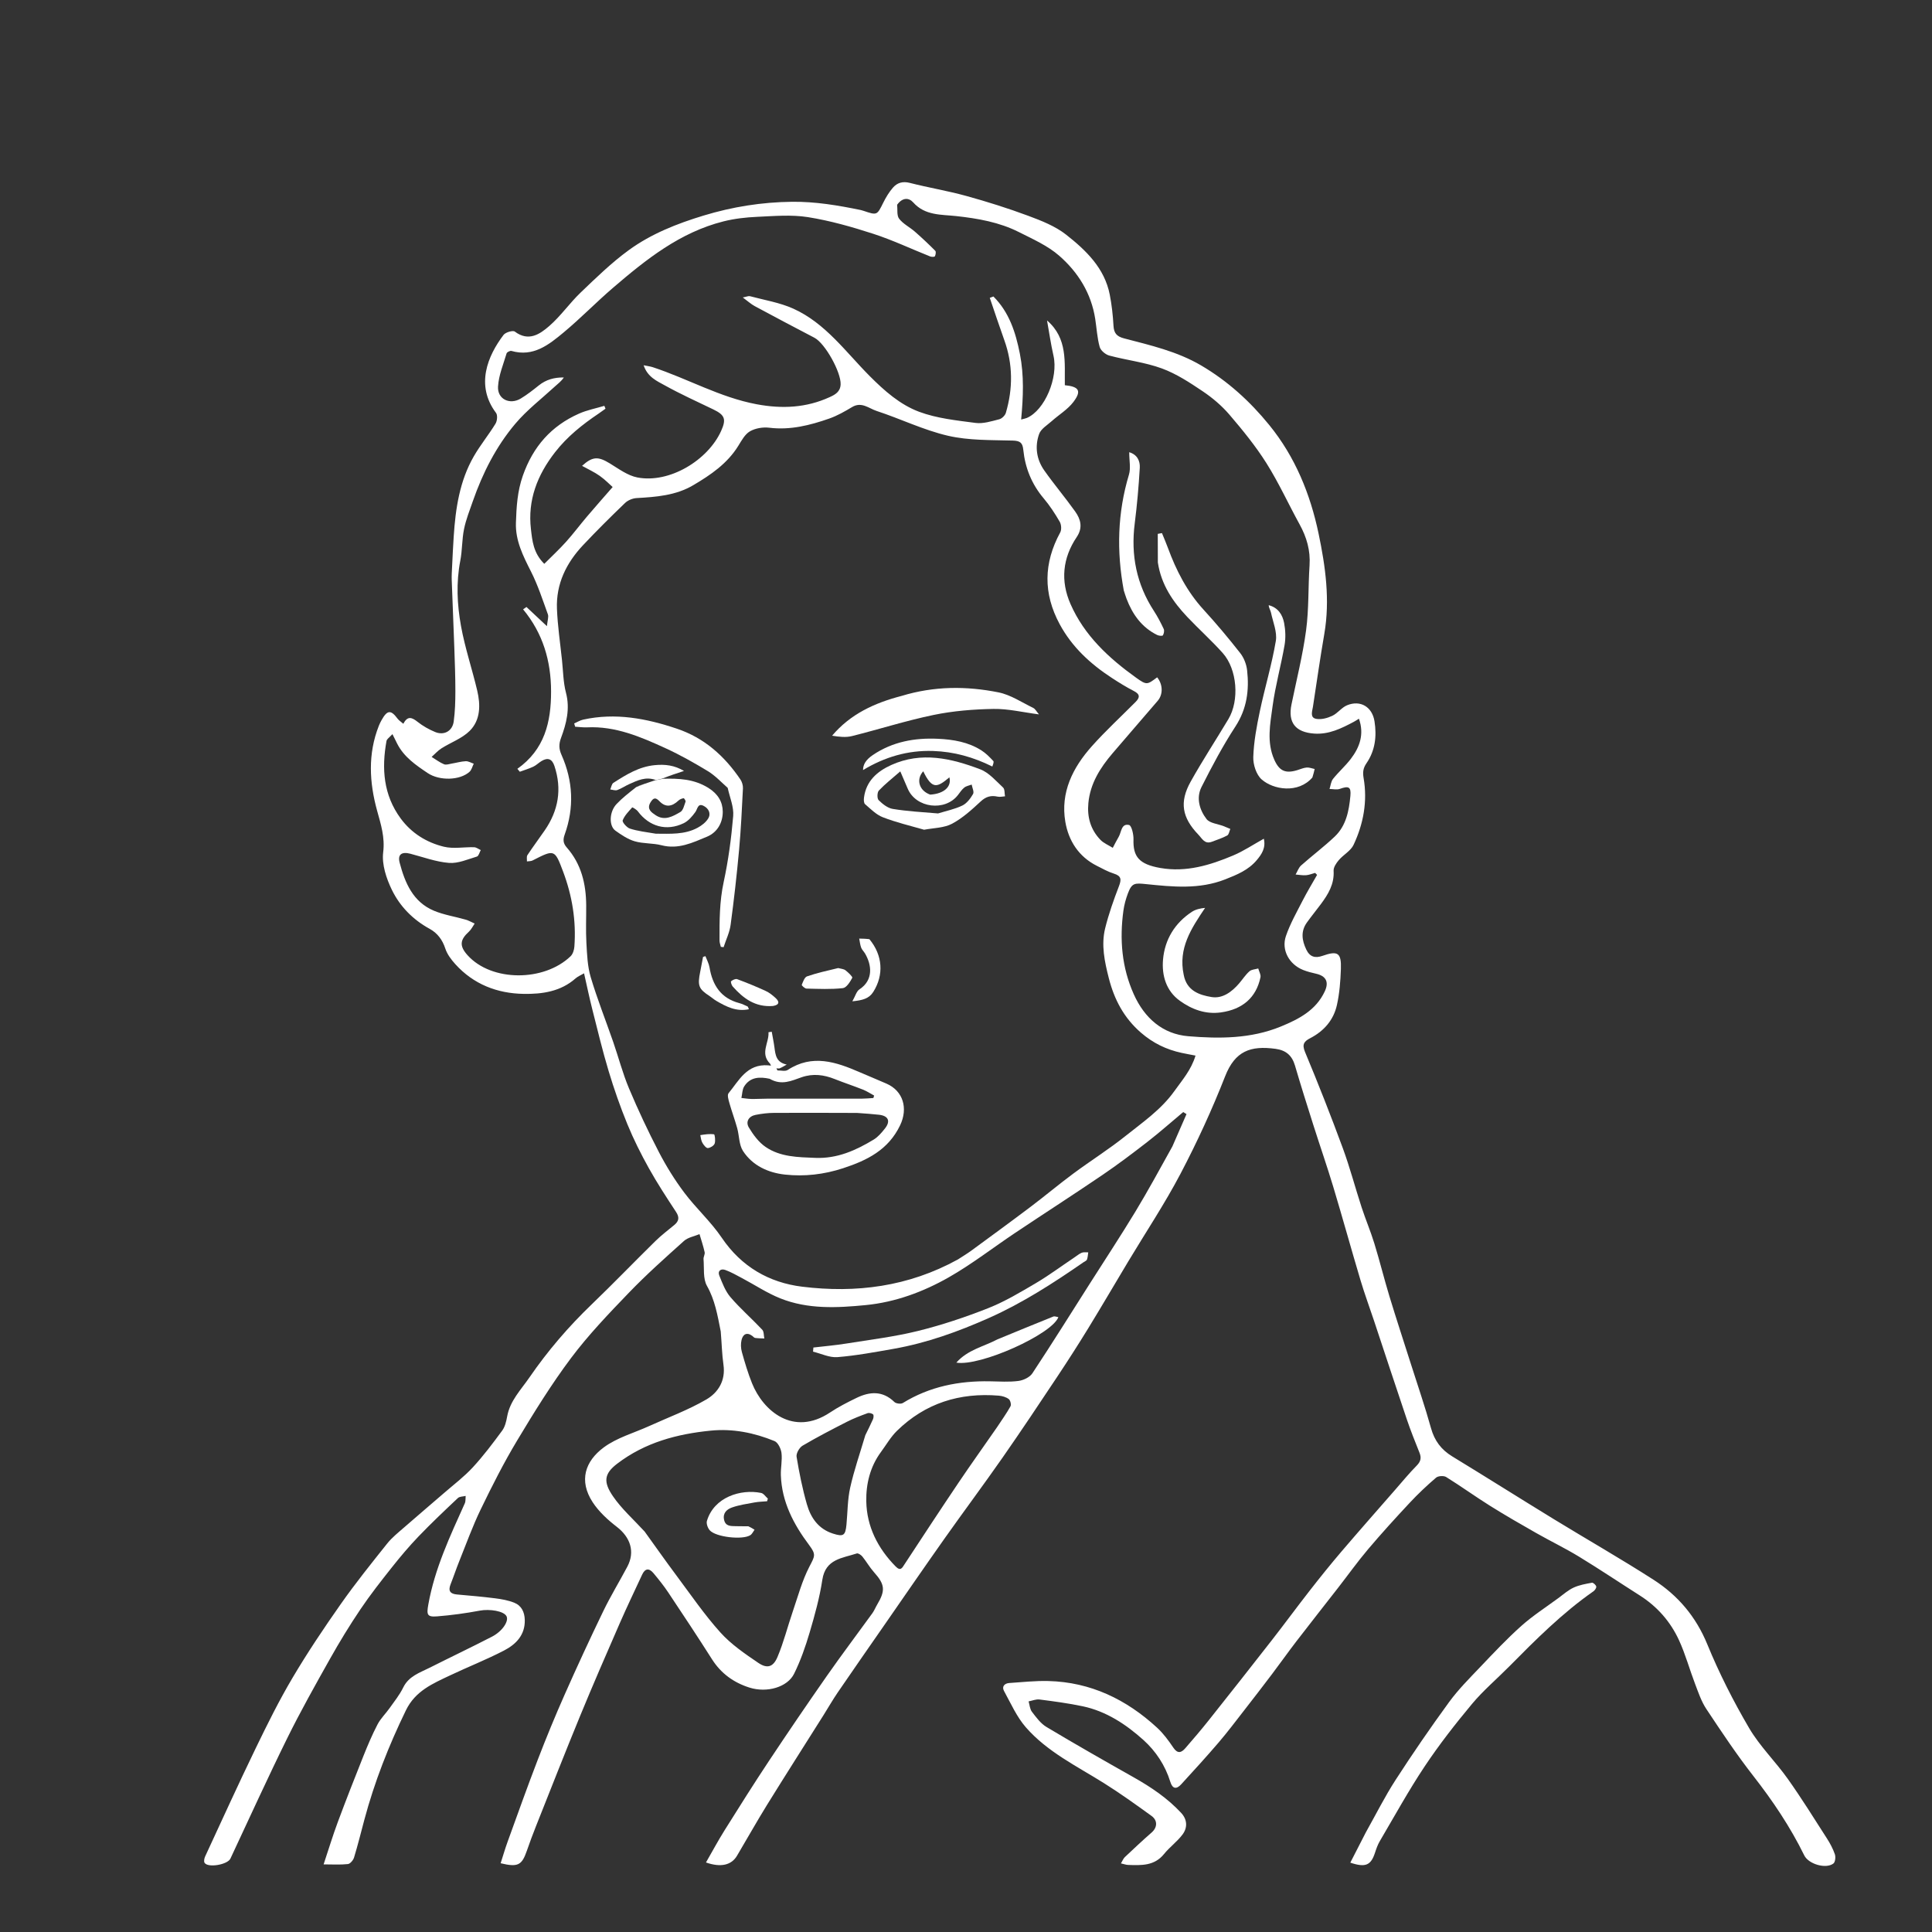 <svg width="1080" height="1080" viewBox="0 0 1080 1080" fill="none" xmlns="http://www.w3.org/2000/svg">
<rect x="0" y="0" width="1080" height="1080" fill="#333333" stroke="none"/>
<g clip-path="url(#clip0_2_427)">
<path d="M402.889 744.241C401.093 735.238 399.683 726.746 395.187 718.795C392.897 714.747 393.702 708.911 393.281 703.869C393.174 702.59 394.163 701.161 393.9 699.965C393.15 696.562 392.015 693.243 391.031 689.891C388.103 691.121 384.584 691.692 382.348 693.695C371.832 703.118 361.268 712.549 351.484 722.712C340.236 734.397 328.928 746.209 319.221 759.148C308.202 773.837 298.498 789.578 289.03 805.346C281.6 817.719 275.062 830.667 268.766 843.668C264.214 853.066 260.664 862.954 256.754 872.659C255.02 876.961 253.565 881.376 251.86 885.691C250.413 889.354 251.702 890.993 255.468 891.327C262.601 891.958 269.741 892.566 276.842 893.471C280.44 893.93 284.13 894.587 287.469 895.926C291.521 897.551 293.239 901.139 293.355 905.536C293.578 914.041 288.369 919.218 281.757 922.653C271.954 927.746 261.613 931.793 251.62 936.537C241.944 941.13 232.202 945.194 226.922 956.048C217.307 975.811 209.325 996.097 203.659 1017.31C201.783 1024.34 200.032 1031.4 197.916 1038.36C197.463 1039.85 195.781 1041.87 194.482 1042.02C190.308 1042.49 186.047 1042.2 180.898 1042.2C183.721 1033.72 186.017 1026.12 188.78 1018.69C193.398 1006.28 198.227 993.939 203.144 981.639C205.541 975.643 208.068 969.665 211.051 963.948C212.775 960.644 215.609 957.935 217.789 954.849C220.439 951.098 223.388 947.457 225.377 943.364C228.493 936.954 234.638 935.061 240.204 932.254C251.778 926.415 263.495 920.855 275.013 914.909C280.843 911.9 284.514 906.272 283.167 903.529C281.71 900.562 273.727 899.326 268.266 900.345C260.342 901.824 252.314 902.937 244.281 903.564C238.697 904 238.429 902.564 239.433 896.939C243.009 876.888 251.578 858.705 259.828 840.372C260.372 839.163 260.162 837.615 260.303 836.225C258.834 836.596 256.93 836.505 255.966 837.413C248.52 844.431 241.078 851.472 233.994 858.85C228.729 864.332 223.809 870.177 219.083 876.136C213.007 883.796 206.952 891.511 201.49 899.608C195.468 908.534 189.837 917.755 184.56 927.143C176.269 941.891 167.965 956.662 160.486 971.828C149.539 994.027 139.309 1016.58 128.793 1038.99C127.22 1042.34 116.322 1044.27 114.371 1041.35C113.841 1040.56 114.188 1038.81 114.677 1037.76C124.038 1017.54 133.271 997.26 142.978 977.208C149.425 963.89 156.022 950.584 163.554 937.866C171.919 923.743 181.088 910.059 190.533 896.625C198.688 885.026 207.59 873.941 216.441 862.851C219.191 859.406 222.768 856.591 226.117 853.661C233.468 847.227 240.936 840.929 248.316 834.528C253.712 829.848 259.474 825.49 264.292 820.268C270.229 813.834 275.529 806.779 280.727 799.715C282.314 797.558 283.012 794.55 283.503 791.822C285.088 783.027 291.2 776.924 295.961 769.993C306.159 755.146 317.816 741.587 330.813 729.098C342.86 717.522 354.455 705.476 366.374 693.764C369.666 690.529 373.385 687.724 376.946 684.767C379.552 682.602 379.9 680.492 377.911 677.468C372.63 669.439 367.358 661.372 362.685 652.985C358.255 645.033 354.156 636.834 350.702 628.419C346.733 618.748 343.27 608.83 340.252 598.819C336.806 587.39 334.022 575.757 331.09 564.178C329.468 557.776 328.131 551.302 326.492 544.093C324.678 545.156 323.003 545.815 321.735 546.934C313.396 554.302 303.089 555.755 292.755 555.585C277.933 555.342 264.722 550.243 254.532 538.974C252.236 536.435 249.981 533.458 248.942 530.279C247.331 525.345 244.522 521.6 240.2 519.237C230.843 514.121 223.572 506.712 219.054 497.421C215.958 491.056 213.372 483.212 214.201 476.477C215.249 467.976 212.916 460.834 210.818 453.228C206.434 437.33 205.584 421.463 211.756 405.76C212.182 404.678 212.7 403.623 213.267 402.607C216.482 396.834 218.484 396.68 222.255 401.754C223.005 402.763 224.169 403.466 225.477 404.602C227.813 400.027 230.247 400.984 233.397 403.486C236.352 405.832 239.775 407.771 243.271 409.209C248.242 411.255 252.905 408.669 253.63 403.328C254.386 397.757 254.552 392.074 254.556 386.439C254.563 378.31 254.25 370.178 253.965 362.051C253.523 349.435 252.964 336.824 252.52 324.208C252.433 321.737 252.602 319.254 252.722 316.78C252.997 311.145 253.258 305.507 253.628 299.878C254.653 284.253 256.913 268.867 264.88 255.051C268.514 248.748 273.196 243.056 276.998 236.839C277.946 235.288 278.242 232.087 277.284 230.814C265.604 215.296 272.712 198.808 281.476 187.225C282.592 185.75 286.688 184.538 287.788 185.362C295.515 191.153 301.793 186.799 307.062 182.226C313.474 176.661 318.415 169.433 324.578 163.538C333.2 155.291 341.827 146.873 351.43 139.871C363.97 130.728 378.4 125.032 393.292 120.508C409.457 115.598 425.842 112.985 442.772 112.8C455.871 112.656 468.55 114.806 481.242 117.425C481.729 117.525 482.206 117.684 482.679 117.843C490.353 120.424 490.243 120.37 493.781 113.243C495.247 110.29 497.003 107.372 499.155 104.899C501.553 102.144 504.614 101.22 508.597 102.238C519.035 104.906 529.716 106.655 540.093 109.519C551.775 112.743 563.378 116.393 574.734 120.613C582.137 123.364 589.882 126.389 595.98 131.188C607.085 139.928 617.47 149.866 620.372 164.754C621.479 170.434 622.119 176.244 622.444 182.024C622.678 186.166 624.14 188.054 628.348 189.155C643.097 193.013 658.059 196.423 671.419 204.27C686.211 212.959 698.646 224.231 709.497 237.559C724.077 255.468 732.474 276.242 737.102 298.318C740.943 316.638 743.563 335.384 740.301 354.325C737.969 367.865 736.027 381.473 733.946 395.056C733.557 397.594 732.151 401.138 735.714 401.829C738.543 402.378 742.027 401.433 744.749 400.15C747.777 398.723 749.993 395.478 753.053 394.231C760.502 391.196 767.077 395.14 768.355 403.21C769.666 411.492 768.76 419.552 763.862 426.666C762.046 429.303 761.684 431.594 762.26 434.921C764.507 447.898 762.201 460.507 756.639 472.295C755.052 475.659 750.984 477.781 748.421 480.786C746.998 482.454 745.378 484.826 745.495 486.783C745.939 494.21 742.475 499.896 738.359 505.427C735.795 508.872 733.065 512.196 730.565 515.686C727.046 520.598 727.754 525.636 730.213 530.799C732.193 534.955 735.194 535.748 739.258 534.325C747.849 531.315 749.889 532.59 749.566 541.731C749.327 548.474 748.803 555.319 747.332 561.877C745.466 570.198 740.13 576.348 732.487 580.311C729.166 582.033 727.65 583.593 729.507 588.039C736.918 605.785 743.96 623.699 750.609 641.746C754.612 652.609 757.546 663.862 761.142 674.88C763.36 681.675 766.172 688.28 768.271 695.108C771.291 704.929 773.742 714.925 776.731 724.756C780.59 737.444 784.748 750.041 788.764 762.682C792.536 774.551 796.601 786.339 799.934 798.33C801.891 805.367 805.637 810.37 811.806 814.131C830.791 825.704 849.59 837.582 868.555 849.188C887.102 860.537 906.008 871.319 924.298 883.064C937.944 891.827 948.025 903.659 954.389 919.177C960.985 935.26 968.934 950.919 977.722 965.925C983.71 976.151 992.502 984.691 999.411 994.431C1007.08 1005.24 1014.08 1016.52 1021.25 1027.68C1023.04 1030.46 1024.64 1033.46 1025.71 1036.58C1026.22 1038.08 1025.92 1040.92 1024.89 1041.71C1020.72 1044.91 1010.99 1042.07 1008.59 1037.17C1000.8 1021.27 991.017 1006.73 980.118 992.77C970.745 980.766 962.281 968.027 953.847 955.326C951.042 951.102 949.379 946.062 947.544 941.261C944.461 933.196 942.192 924.779 938.605 916.957C933.836 906.557 926.441 898.095 916.655 891.874C905.302 884.656 894.125 877.153 882.639 870.156C874.859 865.418 866.616 861.449 858.692 856.94C850.031 852.013 841.385 847.042 832.942 841.755C824.658 836.566 816.721 830.823 808.418 825.666C807.066 824.827 803.958 825.008 802.774 826.019C797.631 830.415 792.686 835.094 788.065 840.04C780.133 848.529 772.302 857.13 764.797 865.995C758.916 872.942 753.609 880.374 748.016 887.566C740.288 897.502 732.477 907.373 724.806 917.353C720.153 923.406 715.743 929.647 711.139 935.739C706.051 942.472 700.899 949.157 695.713 955.815C690.94 961.942 686.269 968.163 681.223 974.06C674.422 982.006 667.361 989.734 660.293 997.447C657.717 1000.26 655.473 1000.16 654.21 996.052C651.397 986.905 646.088 978.896 639.266 972.747C629.531 963.973 618.424 956.597 605.19 953.81C597.245 952.137 589.161 951.068 581.102 950.027C579.144 949.775 577.034 950.702 574.994 951.087C575.578 953.047 575.683 955.373 576.846 956.889C579.228 959.992 581.716 963.43 584.97 965.378C601.062 975.011 617.365 984.298 633.702 993.514C643.453 999.015 652.64 1005.2 660.296 1013.44C663.71 1017.11 663.892 1021.6 661.137 1025.37C658.165 1029.42 653.864 1032.48 650.69 1036.42C645.271 1043.14 637.964 1042.74 630.607 1042.51C629.51 1042.48 628.425 1042.05 626.613 1041.65C627.508 1040.17 627.943 1038.93 628.789 1038.14C633.728 1033.48 638.687 1028.83 643.794 1024.36C646.933 1021.62 647.274 1017.68 643.686 1015.09C634.956 1008.78 626.192 1002.47 617.073 996.757C601.893 987.238 585.468 979.324 573.487 965.61C568.353 959.735 565.054 952.206 561.244 945.251C559.902 942.801 561.515 940.995 564.199 940.815C571.479 940.327 578.783 939.516 586.054 939.704C609.682 940.313 629.627 949.978 646.771 965.749C650.278 968.975 653.212 972.944 655.884 976.924C658.257 980.458 660.336 979.866 662.574 977.287C667.018 972.166 671.434 967.011 675.652 961.704C687.436 946.877 699.166 932.006 710.812 917.071C718.057 907.781 725.026 898.276 732.279 888.993C737.994 881.679 743.812 874.435 749.836 867.376C759.73 855.782 769.82 844.356 779.843 832.873C783.841 828.292 787.714 823.583 791.972 819.254C794.184 817.005 794.663 814.989 793.537 812.163C791.081 805.995 788.586 799.831 786.461 793.545C780.244 775.16 774.209 756.714 768.086 738.298C765.57 730.732 762.793 723.245 760.515 715.609C755.342 698.275 750.539 680.83 745.324 663.509C741.831 651.903 737.833 640.449 734.165 628.894C730.66 617.852 727.169 606.802 723.911 595.685C722.263 590.06 718.928 587.112 713.06 586.309C699.067 584.396 690.416 587.484 684.856 601.649C677.576 620.198 669.21 638.419 659.946 656.064C651.087 672.936 640.464 688.88 630.645 705.249C623.222 717.621 615.95 730.086 608.411 742.387C602.78 751.575 596.961 760.655 590.992 769.628C580.898 784.799 570.795 799.969 560.369 814.912C549.733 830.157 538.603 845.055 527.876 860.237C516.578 876.227 505.495 892.367 494.333 908.452C485.639 920.978 476.92 933.488 468.314 946.074C465.507 950.18 463.038 954.515 460.385 958.727C449.884 975.395 439.273 991.994 428.902 1008.74C423.061 1018.18 417.636 1027.87 411.97 1037.41C408.883 1042.61 402.967 1044.06 394.642 1041.13C398.166 1035.01 401.415 1028.94 405.061 1023.12C413.178 1010.17 421.317 997.227 429.772 984.496C440.414 968.473 451.238 952.567 462.255 936.799C470.514 924.978 479.221 913.47 487.672 901.782C488.735 900.312 489.399 898.561 490.336 896.992C495.089 889.027 494.668 885.705 488.568 878.872C486.16 876.174 484.353 872.947 482.073 870.122C481.357 869.235 479.742 868.13 478.957 868.389C470.9 871.049 461.459 871.421 459.688 883.112C458.185 893.031 455.48 902.82 452.629 912.466C450.291 920.375 447.548 928.282 443.897 935.65C440.185 943.14 428.772 946.471 418.963 943.376C410.248 940.626 403.079 935.523 398.02 927.553C390.03 914.966 381.788 902.536 373.517 890.131C371.038 886.413 368.205 882.914 365.35 879.468C362.797 876.386 360.577 876.737 358.955 880.244C354.774 889.281 350.44 898.252 346.459 907.376C338.962 924.557 331.477 941.747 324.342 959.08C315.926 979.521 307.867 1000.11 299.699 1020.65C297.861 1025.27 296.114 1029.94 294.493 1034.64C291.713 1042.7 289.491 1043.9 279.863 1041.56C281.168 1037.51 282.336 1033.46 283.77 1029.51C289.321 1014.21 294.769 998.872 300.618 983.688C305.329 971.455 310.316 959.314 315.627 947.33C322.564 931.676 329.753 916.126 337.205 900.71C341.311 892.215 346.253 884.127 350.679 875.782C355.088 867.469 352.441 859.391 344.773 853.487C339.724 849.598 334.753 845.032 331.307 839.752C323.388 827.615 327.16 816.808 337.46 809.146C344.832 803.662 354.344 801.055 362.902 797.166C373.61 792.3 384.761 788.193 394.869 782.299C401.451 778.461 405.688 771.773 404.427 762.973C403.56 756.924 403.453 750.766 402.889 744.241ZM535.467 704.043C537.973 702.405 540.56 700.878 542.971 699.111C554.053 690.991 565.15 682.889 576.115 674.614C584.17 668.535 591.904 662.031 600.009 656.022C609.612 648.902 619.782 642.517 629.11 635.066C638.764 627.354 649.099 620.285 656.448 609.971C660.822 603.832 665.891 598.141 668.3 590.082C665.399 589.519 662.995 589.095 660.61 588.582C652.04 586.74 644.542 583.117 637.773 577.246C628.266 569.002 622.879 558.717 619.846 546.841C617.493 537.625 615.472 528.267 617.802 518.863C619.777 510.894 622.537 503.081 625.491 495.408C626.941 491.641 626.889 489.673 622.664 488.354C619.355 487.321 616.258 485.563 613.134 483.992C602.988 478.892 597.338 469.99 595.531 459.43C592.713 442.964 599.686 429.086 610.344 417.15C618.056 408.514 626.609 400.628 634.788 392.409C637.211 389.974 637.403 388.12 633.89 386.311C629.608 384.105 625.486 381.554 621.45 378.915C609.527 371.118 599.283 361.731 592.385 348.955C583.077 331.714 583.361 314.75 592.672 297.634C593.508 296.097 593.296 293.217 592.387 291.649C589.735 287.077 586.802 282.584 583.398 278.552C576.726 270.649 573.068 261.578 572.027 251.448C571.617 247.457 570.236 246.401 566.069 246.283C553.984 245.942 541.58 246.282 529.941 243.59C516.293 240.432 503.404 234.099 490 229.713C485.736 228.318 481.637 224.38 476.362 227.531C472.264 229.979 468.034 232.413 463.556 233.979C452.742 237.758 441.752 240.545 430.003 239.099C426.492 238.668 422.254 239.373 419.237 241.104C416.441 242.709 414.567 246.218 412.745 249.171C406.594 259.137 397.328 265.451 387.55 271.22C377.744 277.006 366.843 277.799 355.84 278.428C353.615 278.555 350.978 279.658 349.38 281.194C341.377 288.891 333.486 296.722 325.878 304.808C316.539 314.734 310.786 326.45 311.338 340.333C311.718 349.914 313.149 359.455 314.157 369.008C314.802 375.115 314.845 381.393 316.386 387.272C318.736 396.23 316.623 404.438 313.608 412.536C312.319 415.999 312.424 418.69 313.891 421.991C320.365 436.555 321.053 451.503 315.661 466.531C314.605 469.472 314.828 471.482 316.826 473.75C324.95 482.976 327.607 494.098 327.689 506.047C327.736 513.046 327.407 520.063 327.798 527.04C328.159 533.48 328.392 540.136 330.212 546.241C333.859 558.481 338.607 570.391 342.793 582.475C345.783 591.109 348.078 600.022 351.613 608.419C356.687 620.471 362.26 632.347 368.287 643.952C372.402 651.876 377.164 659.578 382.525 666.71C389.082 675.434 397.385 682.907 403.475 691.908C414.434 708.104 429.891 716.988 448.397 719.267C478.455 722.97 507.744 719.309 535.467 704.043ZM501.505 114.457C501.808 117.112 501.22 120.454 502.617 122.268C504.866 125.189 508.538 126.973 511.402 129.475C515.337 132.911 519.146 136.502 522.826 140.208C523.331 140.717 523.063 142.425 522.599 143.276C522.379 143.68 520.74 143.665 519.94 143.347C509.334 139.122 498.962 134.193 488.129 130.683C476.195 126.816 463.988 123.342 451.633 121.379C442.369 119.907 432.668 120.791 423.188 121.211C416.9 121.49 410.513 122.224 404.422 123.756C380.147 129.862 361.155 145.03 342.694 160.866C333.275 168.944 324.607 177.908 315.072 185.837C306.786 192.727 298.118 199.696 285.898 196.173C285.153 195.958 283.399 196.839 283.193 197.531C281.367 203.669 278.761 209.82 278.401 216.084C277.993 223.161 284.991 226.475 291.124 222.772C294.659 220.638 297.949 218.058 301.178 215.465C305.26 212.188 309.889 210.921 315.187 211.008C313.763 213.151 311.86 214.52 310.146 216.095C302.701 222.935 294.553 229.192 288.074 236.857C277.311 249.591 269.813 264.433 264.305 280.201C262.507 285.348 260.47 290.481 259.389 295.792C258.211 301.574 258.434 307.638 257.307 313.435C254.93 325.665 255.524 337.921 257.694 349.918C259.896 362.098 263.911 373.939 266.764 386.015C268.658 394.028 268.664 402.476 262.58 408.543C258.308 412.803 252.023 415.005 246.773 418.342C244.749 419.628 243.103 421.51 241.285 423.121C243.579 424.528 245.762 426.201 248.215 427.227C249.41 427.726 251.12 427.077 252.579 426.838C255.177 426.41 257.75 425.64 260.357 425.524C261.823 425.459 263.335 426.415 264.826 426.911C264.057 428.447 263.646 430.379 262.459 431.45C257.057 436.321 245.622 436.538 239.105 432.165C232.462 427.707 225.861 423.209 222.065 415.793C221.15 414.004 220.278 412.193 219.386 410.393C216.861 412.82 216.195 413.443 216.064 414.163C213.26 429.589 214.313 444.358 223.958 457.494C230.015 465.743 238.433 470.945 248.101 473.313C253.436 474.619 259.36 473.438 265.012 473.606C266.272 473.643 267.504 474.639 268.748 475.194C268.045 476.449 267.588 478.523 266.597 478.82C261.467 480.358 256.096 482.769 251.006 482.369C243.692 481.794 236.535 479.103 229.335 477.227C224.576 475.987 222.182 477.638 223.403 482.251C226.398 493.558 230.878 504.243 242.641 509.132C248.244 511.46 254.421 512.388 260.3 514.081C262.045 514.583 263.663 515.53 265.339 516.273C264.281 517.799 263.462 519.588 262.123 520.804C257.071 525.391 256.726 528.81 261.346 533.954C274.802 548.934 304.148 548.811 318.95 534.561C320.222 533.336 320.939 531.057 321.077 529.206C322.155 514.741 319.861 500.715 314.763 487.184C310.057 474.693 309.946 474.757 297.73 480.999C296.818 481.465 295.622 481.374 294.558 481.542C294.626 480.351 294.264 478.875 294.833 478.015C297.942 473.312 301.333 468.796 304.53 464.149C312.175 453.034 314.235 441.067 309.918 428.138C308.579 424.128 306.131 423.333 302.639 425.474C301.084 426.427 299.755 427.805 298.127 428.571C295.703 429.711 293.105 430.479 290.581 431.406C290.125 430.864 289.669 430.322 289.213 429.78C304.437 419.005 308.083 403.674 308.053 386.506C308.023 369.447 303.521 354.057 292.415 340.627C293.043 340.19 293.671 339.752 294.299 339.315C297.758 342.557 301.216 345.799 305.733 350.033C306.041 346.795 306.798 344.867 306.268 343.406C303.342 335.341 300.68 327.097 296.818 319.476C292.419 310.797 288.077 302.237 288.404 292.282C288.697 283.375 289.188 274.665 292.281 265.873C297.994 249.631 308.132 238.125 323.618 231.242C328.117 229.242 333.084 228.293 337.836 226.863C338.048 227.398 338.261 227.932 338.473 228.467C337.196 229.378 335.939 230.321 334.638 231.197C325.551 237.312 317.106 244.023 310.269 252.809C300.335 265.573 294.889 279.616 296.801 295.83C297.556 302.225 298.085 309.077 304.253 315.188C308.444 310.983 312.613 307.124 316.396 302.918C320.486 298.369 324.155 293.446 328.117 288.778C332.726 283.35 337.454 278.021 342.472 272.257C340.957 270.922 338.306 268.18 335.25 266.008C332.28 263.898 328.894 262.373 325.369 260.413C331.344 255.012 334.447 255.117 340.941 259.078C345.854 262.074 350.862 265.852 356.287 266.9C374.222 270.365 395.784 257.252 403.148 240.82C406.051 234.343 405.237 232.002 398.771 228.882C389.678 224.495 380.451 220.334 371.64 215.434C367.241 212.988 362.019 210.84 359.788 204.183C362.019 204.646 363.523 204.811 364.929 205.273C384.437 211.689 402.441 222.133 422.964 225.977C437.179 228.64 450.714 227.998 463.833 221.978C466.713 220.656 469.759 219.099 469.917 214.848C470.169 208.04 461.257 191.926 455.244 188.789C444.088 182.966 432.96 177.09 421.882 171.12C419.809 170.003 418.027 168.345 415.221 166.282C417.414 165.866 418.417 165.355 419.223 165.572C427.361 167.767 435.901 169.122 443.496 172.553C461.445 180.661 472.779 196.776 486.194 210.249C494.395 218.486 503.159 226.222 513.803 230.19C523.733 233.892 534.724 235.022 545.362 236.418C549.622 236.977 554.249 235.47 558.577 234.381C560.056 234.009 561.847 232.251 562.282 230.771C566.276 217.167 566.251 203.596 561.41 190.125C558.595 182.291 555.994 174.38 553.297 166.503C553.975 166.248 554.652 165.994 555.33 165.739C564.112 174.544 567.717 185.606 570.116 197.763C572.512 209.902 572.001 221.91 570.826 234.523C572.488 234.067 573.292 233.944 574.015 233.634C584.027 229.339 591.691 211.094 588.908 198.879C587.425 192.367 586.487 185.731 585.302 179.151C596.956 189.11 595.054 202.631 595.247 215.335C603.257 216.116 604.697 218.526 600.06 224.67C596.868 228.899 591.956 231.811 587.914 235.424C585.398 237.674 581.912 239.719 580.886 242.582C578.384 249.565 579.402 256.791 583.719 262.93C589.235 270.773 595.461 278.114 601.026 285.925C604.126 290.276 605.418 294.979 601.902 300.2C593.98 311.96 592.735 324.7 598.412 337.637C606.14 355.246 619.796 367.866 635.071 378.825C641.055 383.118 641.295 382.784 646.861 378.626C650.037 382.539 650.281 388.1 647.161 391.764C638.774 401.611 630.225 411.32 621.854 421.18C615.001 429.251 609.441 437.964 608.402 448.93C607.656 456.806 609.663 463.746 615.1 469.426C616.96 471.369 619.708 472.461 622.05 473.942C623.146 471.89 624.171 469.797 625.354 467.797C626.924 465.145 626.74 460.19 631.155 461.177C632.555 461.49 633.714 466.426 633.628 469.204C633.327 478.879 636.706 483.129 648.669 485.214C663.054 487.722 676.416 483.67 689.378 478.2C695.228 475.732 700.593 472.111 706.486 468.843C707.69 473.98 705.297 477.532 702.516 480.836C697.865 486.362 691.572 488.952 684.925 491.563C670.341 497.292 655.526 495.746 640.725 494.229C634.348 493.576 632.731 493.484 630.512 499.398C629.355 502.483 628.448 505.741 628 509C625.78 525.112 627.068 540.845 633.817 555.854C639.776 569.108 649.958 578.082 664.294 579.259C681.64 580.684 699.244 580.708 715.963 573.845C726.167 569.657 735.677 564.717 740.59 554.102C743.027 548.837 741.176 545.549 735.654 544.309C733.227 543.764 730.785 543.142 728.481 542.225C720.67 539.113 716.15 531.077 718.848 523.22C721.202 516.366 724.858 509.938 728.176 503.443C730.676 498.55 733.552 493.849 736.26 489.062C735.892 488.692 735.525 488.321 735.157 487.951C733.471 488.408 731.805 489.123 730.094 489.253C728.168 489.398 726.203 489.016 724.255 488.864C725.266 487.145 725.93 485.036 727.348 483.775C733.504 478.296 740.132 473.33 746.108 467.67C752.502 461.615 754.102 453.257 754.873 444.946C755.352 439.782 753.867 439.234 748.97 440.989C747.266 441.6 745.146 441.051 743.216 441.031C743.842 439.129 744.013 436.865 745.182 435.396C748.278 431.508 752.088 428.181 755.097 424.236C760.088 417.694 762.72 410.467 759.659 401.757C758.455 402.493 757.651 403.044 756.795 403.498C749.854 407.182 742.883 410.662 734.635 410.079C724.146 409.336 719.878 403.923 721.943 393.812C724.764 379.999 728.252 366.271 730.114 352.328C731.713 340.352 731.241 328.113 732.046 316.014C732.599 307.707 730.435 300.3 726.488 293.123C720.244 281.771 714.859 269.899 707.973 258.964C701.927 249.362 694.661 240.451 687.267 231.806C682.996 226.813 677.778 222.393 672.312 218.718C665.081 213.858 657.578 208.921 649.482 205.958C640.076 202.514 629.846 201.372 620.1 198.761C617.964 198.188 615.275 195.931 614.724 193.93C613.326 188.856 613.043 183.48 612.23 178.238C610.013 163.947 602.659 152.191 592.141 142.99C585.68 137.339 577.365 133.656 569.562 129.726C558.607 124.208 546.725 122.124 534.551 120.792C526.219 119.881 517.115 120.591 510.502 113.162C508.086 110.448 504.529 110.265 501.505 114.457ZM655.364 640.868C657.996 634.842 660.629 628.816 663.262 622.79C662.65 622.411 662.038 622.031 661.426 621.652C654.745 627.239 648.218 633.023 641.344 638.362C633.097 644.769 624.737 651.063 616.102 656.93C600.051 667.834 583.729 678.338 567.59 689.114C555.166 697.41 543.306 706.672 530.361 714.038C516.073 722.168 500.517 727.932 483.959 729.555C467.89 731.13 451.616 731.959 436.219 725.803C428.737 722.812 421.894 718.236 414.729 714.438C411.666 712.815 408.622 711.065 405.38 709.9C403.04 709.059 401.025 710.397 402.083 713.022C403.777 717.225 405.447 721.743 408.325 725.101C413.835 731.527 420.282 737.143 426.1 743.322C427.098 744.382 426.906 746.564 427.264 748.228C425.551 748.141 423.824 748.146 422.13 747.916C421.553 747.838 421.06 747.164 420.523 746.77C417.417 744.49 415.319 745.897 414.547 748.981C414.01 751.129 414.117 753.676 414.72 755.825C416.372 761.719 418.117 767.625 420.402 773.294C426.603 788.687 443.478 803.227 463.943 789.624C468.64 786.502 473.719 783.898 478.805 781.435C486.224 777.842 493.415 777.341 499.96 783.721C500.895 784.632 503.593 784.968 504.688 784.293C519.642 775.078 536.014 771.847 553.317 772.158C558.647 772.254 564.041 772.638 569.286 771.96C572.077 771.6 575.625 769.922 577.099 767.694C588.079 751.09 598.625 734.2 609.306 717.398C617.766 704.09 626.444 690.915 634.617 677.433C641.751 665.663 648.314 653.548 655.364 640.868ZM360.353 856.142C366.264 864.335 372.07 872.606 378.113 880.7C386.144 891.454 393.757 902.612 402.707 912.554C408.699 919.21 416.416 924.478 423.908 929.561C428.867 932.926 432.227 931.93 434.629 926.25C438.096 918.052 440.258 909.31 443.154 900.862C446.047 892.427 448.372 883.661 452.431 875.807C455.486 869.897 456.347 869.076 452.313 863.697C443.62 852.106 437.015 839.563 436.508 824.661C436.367 820.521 437.354 816.297 436.856 812.23C436.561 809.82 434.898 806.367 432.953 805.569C421.607 800.916 409.622 798.512 397.37 799.727C378.47 801.599 360.601 806.314 344.96 818.255C337.52 823.934 337.289 828.573 342.665 836.435C347.472 843.467 354.052 849.288 360.353 856.142ZM557.345 797.832C559.9 793.953 562.625 790.169 564.881 786.123C565.404 785.186 564.783 782.74 563.885 782.077C562.382 780.965 560.264 780.344 558.349 780.184C536.489 778.358 517.21 784.369 501.394 799.859C497.901 803.281 495.386 807.707 492.448 811.692C486.402 819.892 484.066 829.558 484.256 839.267C484.532 853.393 490.684 865.502 500.649 875.635C503.479 878.513 504.312 876.461 505.728 874.304C515.732 859.055 525.737 843.806 535.926 828.681C542.784 818.499 549.944 808.52 557.345 797.832ZM483.72 802.292C485.171 799.303 486.696 796.347 488.024 793.305C488.37 792.51 488.48 790.962 488.034 790.617C487.271 790.026 485.821 789.664 484.945 789.986C481.071 791.407 477.182 792.879 473.512 794.752C465.12 799.036 456.733 803.363 448.627 808.152C446.842 809.207 444.985 812.459 445.296 814.347C446.767 823.28 448.558 832.211 451.054 840.908C453.215 848.435 457.483 854.681 465.615 857.284C471.424 859.144 472.592 858.477 473.177 852.285C473.83 845.373 473.764 838.305 475.261 831.583C477.411 821.931 480.691 812.531 483.72 802.292Z" fill="white"/>
<path d="M763.554 1024.23C769.175 1014.23 774.145 1004.26 780.16 994.965C789.706 980.213 799.663 965.703 810.022 951.511C815.172 944.455 821.442 938.182 827.493 931.828C834.95 923.995 842.381 916.082 850.437 908.892C856.83 903.186 864.131 898.495 871.058 893.394C873.861 891.33 876.536 888.929 879.644 887.488C882.813 886.02 886.414 885.394 889.891 884.757C890.597 884.628 892.087 885.972 892.307 886.862C892.49 887.6 891.555 888.981 890.744 889.546C873.333 901.69 858.432 916.631 843.581 931.638C836.668 938.623 829.087 945.035 822.823 952.552C813.493 963.746 804.48 975.3 796.404 987.415C787.411 1000.9 779.586 1015.17 771.344 1029.16C770.177 1031.14 769.381 1033.38 768.669 1035.58C766.372 1042.7 763.401 1044.12 754.829 1041.23C757.72 1035.59 760.546 1030.08 763.554 1024.23Z" fill="white"/>
<path d="M430.44 594.572C424.714 588.788 430.016 582.871 429.592 577.023C430.196 576.929 430.8 576.836 431.404 576.742C431.928 579.736 432.561 582.716 432.951 585.728C433.486 589.857 433.994 593.896 439.771 595.089C438.521 595.844 437.271 596.6 435.614 597.292C434.808 597.223 434.409 597.218 434.01 597.213C434.214 597.603 434.418 597.993 434.621 598.383C436.549 598.333 438.957 599.017 440.33 598.119C454.098 589.118 467.306 593.618 480.54 599.352C485.539 601.518 490.583 603.583 495.575 605.768C504.887 609.843 507.723 619.561 503.151 629.081C496.599 642.725 484.877 648.613 471.275 653.055C460.531 656.563 449.747 657.773 438.847 656.605C429.481 655.602 420.702 651.633 415.351 643.424C413.071 639.927 413.276 634.863 412.086 630.586C410.78 625.891 409.066 621.309 407.74 616.619C407.235 614.831 406.422 612.144 407.267 611.118C413.101 604.035 417.452 594.634 429.444 595.525C430.251 595.642 430.622 595.673 430.992 595.703C430.808 595.326 430.624 594.949 430.44 594.572ZM479.119 622.137C463.662 622.109 448.205 622.015 432.749 622.106C429.289 622.126 425.786 622.555 422.388 623.223C418.514 623.984 416.7 627.086 418.607 630.264C421.062 634.355 424.168 638.568 428.036 641.193C436.282 646.788 446.033 646.87 455.752 647.261C468.032 647.754 478.392 643.084 488.394 637.034C490.845 635.551 492.855 633.15 494.675 630.859C497.956 626.727 496.623 623.747 491.378 623.155C487.601 622.728 483.803 622.482 479.119 622.137ZM430.237 603.044C424.72 601.859 419.43 601.963 416.032 607.269C414.894 609.046 414.942 611.582 414.447 613.771C416.305 613.965 418.16 614.288 420.021 614.323C422.85 614.375 425.684 614.176 428.515 614.174C446.347 614.158 464.179 614.179 482.01 614.151C484.082 614.148 486.154 613.92 488.226 613.796C488.365 613.336 488.504 612.876 488.643 612.416C486.572 611.3 484.585 609.972 482.413 609.11C477.186 607.033 471.829 605.281 466.604 603.198C460.533 600.778 454.489 599.999 448.15 602.175C442.574 604.089 436.973 606.979 430.237 603.044Z" fill="white"/>
<path d="M516.566 463.819C508.568 461.53 500.823 459.698 493.477 456.838C489.777 455.397 486.698 452.215 483.58 449.539C482.855 448.916 482.819 447.106 482.971 445.906C484.151 436.602 490.352 431.199 498.218 427.643C515.114 420.006 531.808 423.908 547.974 430.053C552.834 431.9 556.723 436.527 560.728 440.235C561.738 441.17 561.482 443.472 561.807 445.146C560.434 445.226 558.995 445.612 557.702 445.328C554.006 444.517 551.199 445.249 548.244 447.988C543.286 452.586 538.127 457.304 532.241 460.452C527.815 462.819 522.116 462.805 516.566 463.819ZM524.365 454.719C528.92 453.307 533.699 452.359 537.944 450.306C540.44 449.1 542.49 446.371 543.94 443.863C544.639 442.655 543.489 440.377 543.176 438.584C541.782 439.115 540.162 439.365 539.05 440.25C537.651 441.362 536.628 442.964 535.512 444.409C528.282 453.771 512.017 451.726 507.423 440.87C506.176 437.922 504.894 434.988 503.266 431.204C498.784 435.122 494.75 438.261 491.28 441.934C490.32 442.949 490.238 446.36 491.149 447.263C493.32 449.414 496.162 451.713 499.024 452.185C507.104 453.517 515.331 453.961 524.365 454.719ZM519.977 444.2C527.692 443.723 532.071 439.78 530.716 434.531C523.853 440.312 521.089 441.457 516.098 431.149C512.035 435.577 513.598 441.9 519.977 444.2Z" fill="white"/>
<path d="M406.782 440.425C403.001 437.058 399.712 433.508 395.733 431.096C388.083 426.457 380.244 422.023 372.119 418.299C358.195 411.918 344.083 405.834 328.192 406.592C325.977 406.698 323.741 406.37 321.515 406.243C321.335 405.634 321.155 405.025 320.975 404.416C322.646 403.687 324.251 402.659 325.998 402.274C343.984 398.307 361.25 401.578 378.356 407.33C393.714 412.495 404.976 422.592 413.869 435.696C414.81 437.082 415.393 439.067 415.31 440.732C414.738 452.184 414.201 463.649 413.155 475.064C411.871 489.067 410.301 503.053 408.421 516.988C407.846 521.252 405.844 525.323 404.496 529.483C403.983 529.42 403.471 529.357 402.959 529.294C402.702 528.136 402.227 526.979 402.223 525.82C402.183 514.86 402.178 503.995 404.535 493.091C407.159 480.961 408.809 468.555 409.859 456.183C410.285 451.159 408.008 445.905 406.782 440.425Z" fill="white"/>
<path d="M370.664 435.326C379.477 435.108 387.909 435.423 395.973 440.436C401.412 443.817 403.996 448.364 404.026 453.741C404.06 459.663 401.146 465.246 395.189 467.729C387.143 471.083 379.162 474.935 369.825 472.51C364.967 471.248 359.65 471.689 354.849 470.296C350.989 469.175 347.387 466.744 344.048 464.365C340.288 461.688 340.57 453.807 344.629 449.493C347.799 446.124 351.508 443.262 355.629 439.998C357.482 439.317 358.683 438.813 359.885 438.309C361.77 437.654 363.656 436.999 366.213 436.179C368.144 435.784 369.404 435.555 370.664 435.326ZM366.606 466.042C374.565 466.063 382.656 466.673 389.981 462.711C392.228 461.496 394.532 459.724 395.846 457.608C397.614 454.759 396.116 451.891 393.334 450.489C390.037 448.827 390.007 452.106 388.72 453.91C386.983 456.343 384.788 458.922 382.182 460.179C372.561 464.823 362.924 462.059 356.567 453.541C355.805 452.521 353.529 451.211 353.423 451.331C351.418 453.604 349.115 455.875 348.086 458.604C347.728 459.555 350.348 462.612 352.102 463.181C356.466 464.595 361.115 465.13 366.606 466.042ZM363.439 448.859C361.597 452.387 364.097 454.071 366.459 455.665C371.526 459.086 376.129 456.348 380.339 453.907C381.918 452.992 382.471 450.159 383.235 448.105C383.41 447.635 382.411 446.15 382.15 446.199C381.142 446.385 380.021 446.8 379.291 447.495C375.579 451.027 372.013 451.427 368.625 447.877C366.415 445.562 365.162 445.89 363.439 448.859Z" fill="white"/>
<path d="M504.031 389.011C522.174 383.482 540.255 383.447 558.175 387.044C564.96 388.405 571.191 392.631 577.585 395.736C578.722 396.289 579.418 397.751 580.794 399.344C571.67 398.166 563.51 396.153 555.387 396.294C544.198 396.489 532.849 397.396 521.91 399.655C506.533 402.83 491.503 407.659 476.248 411.471C472.815 412.329 469.063 411.909 465.15 411.257C475.358 399.185 488.807 392.957 504.031 389.011Z" fill="white"/>
<path d="M554.711 428.487C544.116 423.239 533.307 420.186 521.593 419.801C507.352 419.333 494.504 423.204 482.432 430.476C482.474 427.271 484.097 424.656 487.906 422.074C498.946 414.591 511.372 412.371 524.395 412.989C532.898 413.392 541.286 414.785 548.638 419.483C551.107 421.061 553.242 423.238 555.257 425.396C555.73 425.903 555.095 427.445 554.711 428.487Z" fill="white"/>
<path d="M468.548 541.15C470.227 541.574 471.721 541.668 472.683 542.432C474.198 543.635 476.736 546.025 476.418 546.62C475.199 548.906 473.178 552.15 471.162 552.372C464.45 553.112 457.609 552.785 450.823 552.626C449.88 552.604 448.062 550.875 448.192 550.546C448.883 548.799 449.732 546.282 451.137 545.797C456.676 543.88 462.443 542.623 468.548 541.15Z" fill="white"/>
<path d="M486.004 525.014C493.459 534.005 494.146 544.958 488.198 554.437C485.813 558.238 482.181 559.183 476.469 559.741C478.14 556.806 478.764 554.156 480.415 553.072C488.464 547.789 487.224 539.247 483.562 533.014C482.891 531.872 481.825 530.907 481.381 529.699C480.796 528.109 480.645 526.36 480.307 524.679C482.121 524.713 483.934 524.747 486.004 525.014Z" fill="white"/>
<path d="M370.812 435.01C369.404 435.555 368.144 435.784 366.558 436.038C360.952 433.944 356.346 436.284 351.734 438.334C349.462 439.344 347.376 440.815 345.051 441.647C343.928 442.049 342.448 441.456 341.13 441.314C341.704 440.048 341.927 438.231 342.909 437.604C350.037 433.057 357.104 428.587 366 427.723C371.849 427.154 376.994 427.779 382.374 430.959C378.219 432.319 374.59 433.507 370.812 435.01Z" fill="white"/>
<path d="M391.446 543.092C392.024 540.099 392.516 537.512 393.008 534.924C393.451 534.78 393.894 534.635 394.337 534.491C395.118 536.573 396.259 538.594 396.619 540.746C398.29 550.733 402.971 558.046 413.322 560.758C414.915 561.175 416.415 561.968 417.929 562.652C418.149 562.751 418.207 563.212 418.64 564.17C411.561 565.655 405.931 562.696 400.387 559.469C399.1 558.721 397.989 557.677 396.738 556.859C390.52 552.794 389.813 551.069 391.446 543.092Z" fill="white"/>
<path d="M432.088 562.35C422.191 563.134 415.468 558.075 409.574 551.446C408.924 550.715 408.369 548.781 408.687 548.519C409.576 547.786 411.176 547.022 412.09 547.362C417.47 549.361 422.796 551.54 428.009 553.942C430.071 554.893 431.959 556.4 433.633 557.967C435.723 559.921 435.835 561.725 432.088 562.35Z" fill="white"/>
<path d="M391.472 634.547C394.123 634.129 396.698 633.73 399.157 634.099C399.581 634.163 400.062 637.693 399.497 639.252C399.059 640.461 397.075 641.674 395.693 641.78C394.756 641.852 393.429 640.155 392.721 638.981C391.987 637.764 391.789 636.223 391.472 634.547Z" fill="white"/>
<path d="M359.567 438.365C358.684 438.813 357.482 439.317 355.92 439.854C356.789 439.398 358.019 438.909 359.567 438.365Z" fill="white"/>
<path d="M647.249 314.439C647.198 308.807 647.198 303.62 647.198 298.433C647.978 298.29 648.759 298.146 649.539 298.003C650.65 300.744 651.839 303.457 652.856 306.233C657.506 318.92 663.563 330.72 672.808 340.822C679.963 348.642 686.791 356.789 693.329 365.132C695.375 367.743 696.776 371.379 697.143 374.694C698.374 385.783 697.048 396.241 690.605 406.119C683.557 416.922 677.472 428.405 671.652 439.936C668.562 446.059 670.533 452.724 674.438 457.835C676.249 460.206 680.72 460.54 683.978 461.815C685.245 462.311 686.495 462.853 687.752 463.374C687.199 464.631 686.983 466.506 686.029 467.027C683.329 468.499 680.336 469.442 677.441 470.546C673.428 472.076 672.029 468.793 669.892 466.571C660.813 457.128 659.152 448.441 665.593 436.925C672.229 425.058 679.695 413.658 686.681 401.983C692.926 391.548 691.63 374.125 683.508 365.046C677.238 358.039 670.192 351.732 663.721 344.896C655.642 336.363 649.14 326.875 647.249 314.439Z" fill="white"/>
<path d="M661.697 544.917C663.359 553.879 670.452 556.215 677.204 557.346C683.367 558.378 688.563 554.506 692.637 549.778C694.586 547.517 696.223 544.931 698.426 542.97C699.608 541.918 701.69 541.876 703.366 541.378C703.813 543.029 704.914 544.817 704.603 546.309C702.235 557.639 694.626 564.245 682.503 565.943C673.938 567.142 666.223 564.266 659.517 559.427C651.861 553.903 649.379 545.273 650.138 536.445C651.102 525.233 656.677 516.034 666.262 509.718C668.287 508.384 670.804 507.796 673.658 507.509C665.956 518.958 658.537 530.053 661.697 544.917Z" fill="white"/>
<path d="M733.618 434.639C725.672 443.77 711.792 441.465 705.269 435.705C702.259 433.047 700.448 427.372 700.592 423.15C700.883 414.596 702.486 406.019 704.258 397.6C707.025 384.456 710.96 371.534 713.193 358.313C714.037 353.32 711.596 347.745 710.493 342.468C710.214 341.129 709.322 339.919 709.205 338.303C714.442 339.633 716.945 343.624 717.837 348.286C718.605 352.295 718.767 356.655 718.071 360.664C716.088 372.077 712.931 383.309 711.38 394.766C710.038 404.69 707.952 414.906 712.375 424.768C715.154 430.964 718.567 432.537 725.152 430.53C726.902 429.997 728.634 429.207 730.419 429.053C731.878 428.927 733.404 429.574 734.9 429.877C734.551 431.378 734.201 432.879 733.618 434.639Z" fill="white"/>
<path d="M628.205 330.088C624.113 308.061 624.689 286.6 631.095 265.31C632.171 261.735 631.247 257.559 631.247 252.79C635.679 254.093 637.374 257.618 637.147 261.507C636.541 271.903 635.632 282.302 634.318 292.634C632.075 310.279 635.304 326.568 645.054 341.54C647.13 344.728 648.908 348.137 650.519 351.586C650.968 352.549 650.645 354.222 650.045 355.172C649.767 355.614 647.823 355.428 646.904 354.977C638.214 350.717 633.054 343.412 629.711 334.611C629.186 333.229 628.787 331.8 628.205 330.088Z" fill="white"/>
<path d="M600.208 703.176C601.901 702.07 603.187 700.918 604.691 700.291C605.752 699.849 607.109 700.119 608.334 700.071C608.12 701.426 608.088 702.849 607.617 704.108C607.374 704.758 606.365 705.135 605.682 705.607C588.847 717.238 571.677 728.354 552.94 736.699C535.776 744.342 518.126 750.728 499.534 754.004C489.108 755.841 478.653 757.788 468.126 758.646C463.696 759.007 459.046 756.684 454.497 755.582C454.562 754.814 454.628 754.045 454.693 753.277C460.801 752.552 466.942 752.036 473.01 751.061C486.415 748.906 499.968 747.269 513.114 744.02C526.419 740.731 539.541 736.348 552.298 731.315C561.524 727.675 570.199 722.488 578.792 717.435C586.07 713.155 592.878 708.078 600.208 703.176Z" fill="white"/>
<path d="M557.632 748.691C568.247 744.316 578.51 740.08 588.816 735.954C589.568 735.654 590.641 736.158 591.633 736.297C588.138 745.824 547.916 763.982 534.601 761.714C540.971 754.489 549.812 752.81 557.632 748.691Z" fill="white"/>
<path d="M418.311 853.196C419.74 853.85 420.767 854.487 421.795 855.124C421.035 856.147 420.479 857.481 419.479 858.141C415.203 860.965 400.117 859.288 396.743 855.429C395.624 854.15 394.732 851.676 395.179 850.18C399.148 836.9 414.048 832.25 425.461 834.558C426.876 834.844 427.987 836.634 429.24 837.728C429.098 838.222 428.957 838.715 428.816 839.209C426.467 839.42 424.086 839.456 421.776 839.878C417.565 840.646 413.268 841.274 409.253 842.67C406.466 843.639 403.951 845.676 404.745 849.492C405.549 853.356 408.591 853.062 411.413 853.146C413.577 853.211 415.744 853.171 418.311 853.196Z" fill="white"/>
</g>
<defs>
<clipPath id="clip0_2_427">
<rect width="1080" height="1080" fill="white"/>
</clipPath>
</defs>
</svg>
